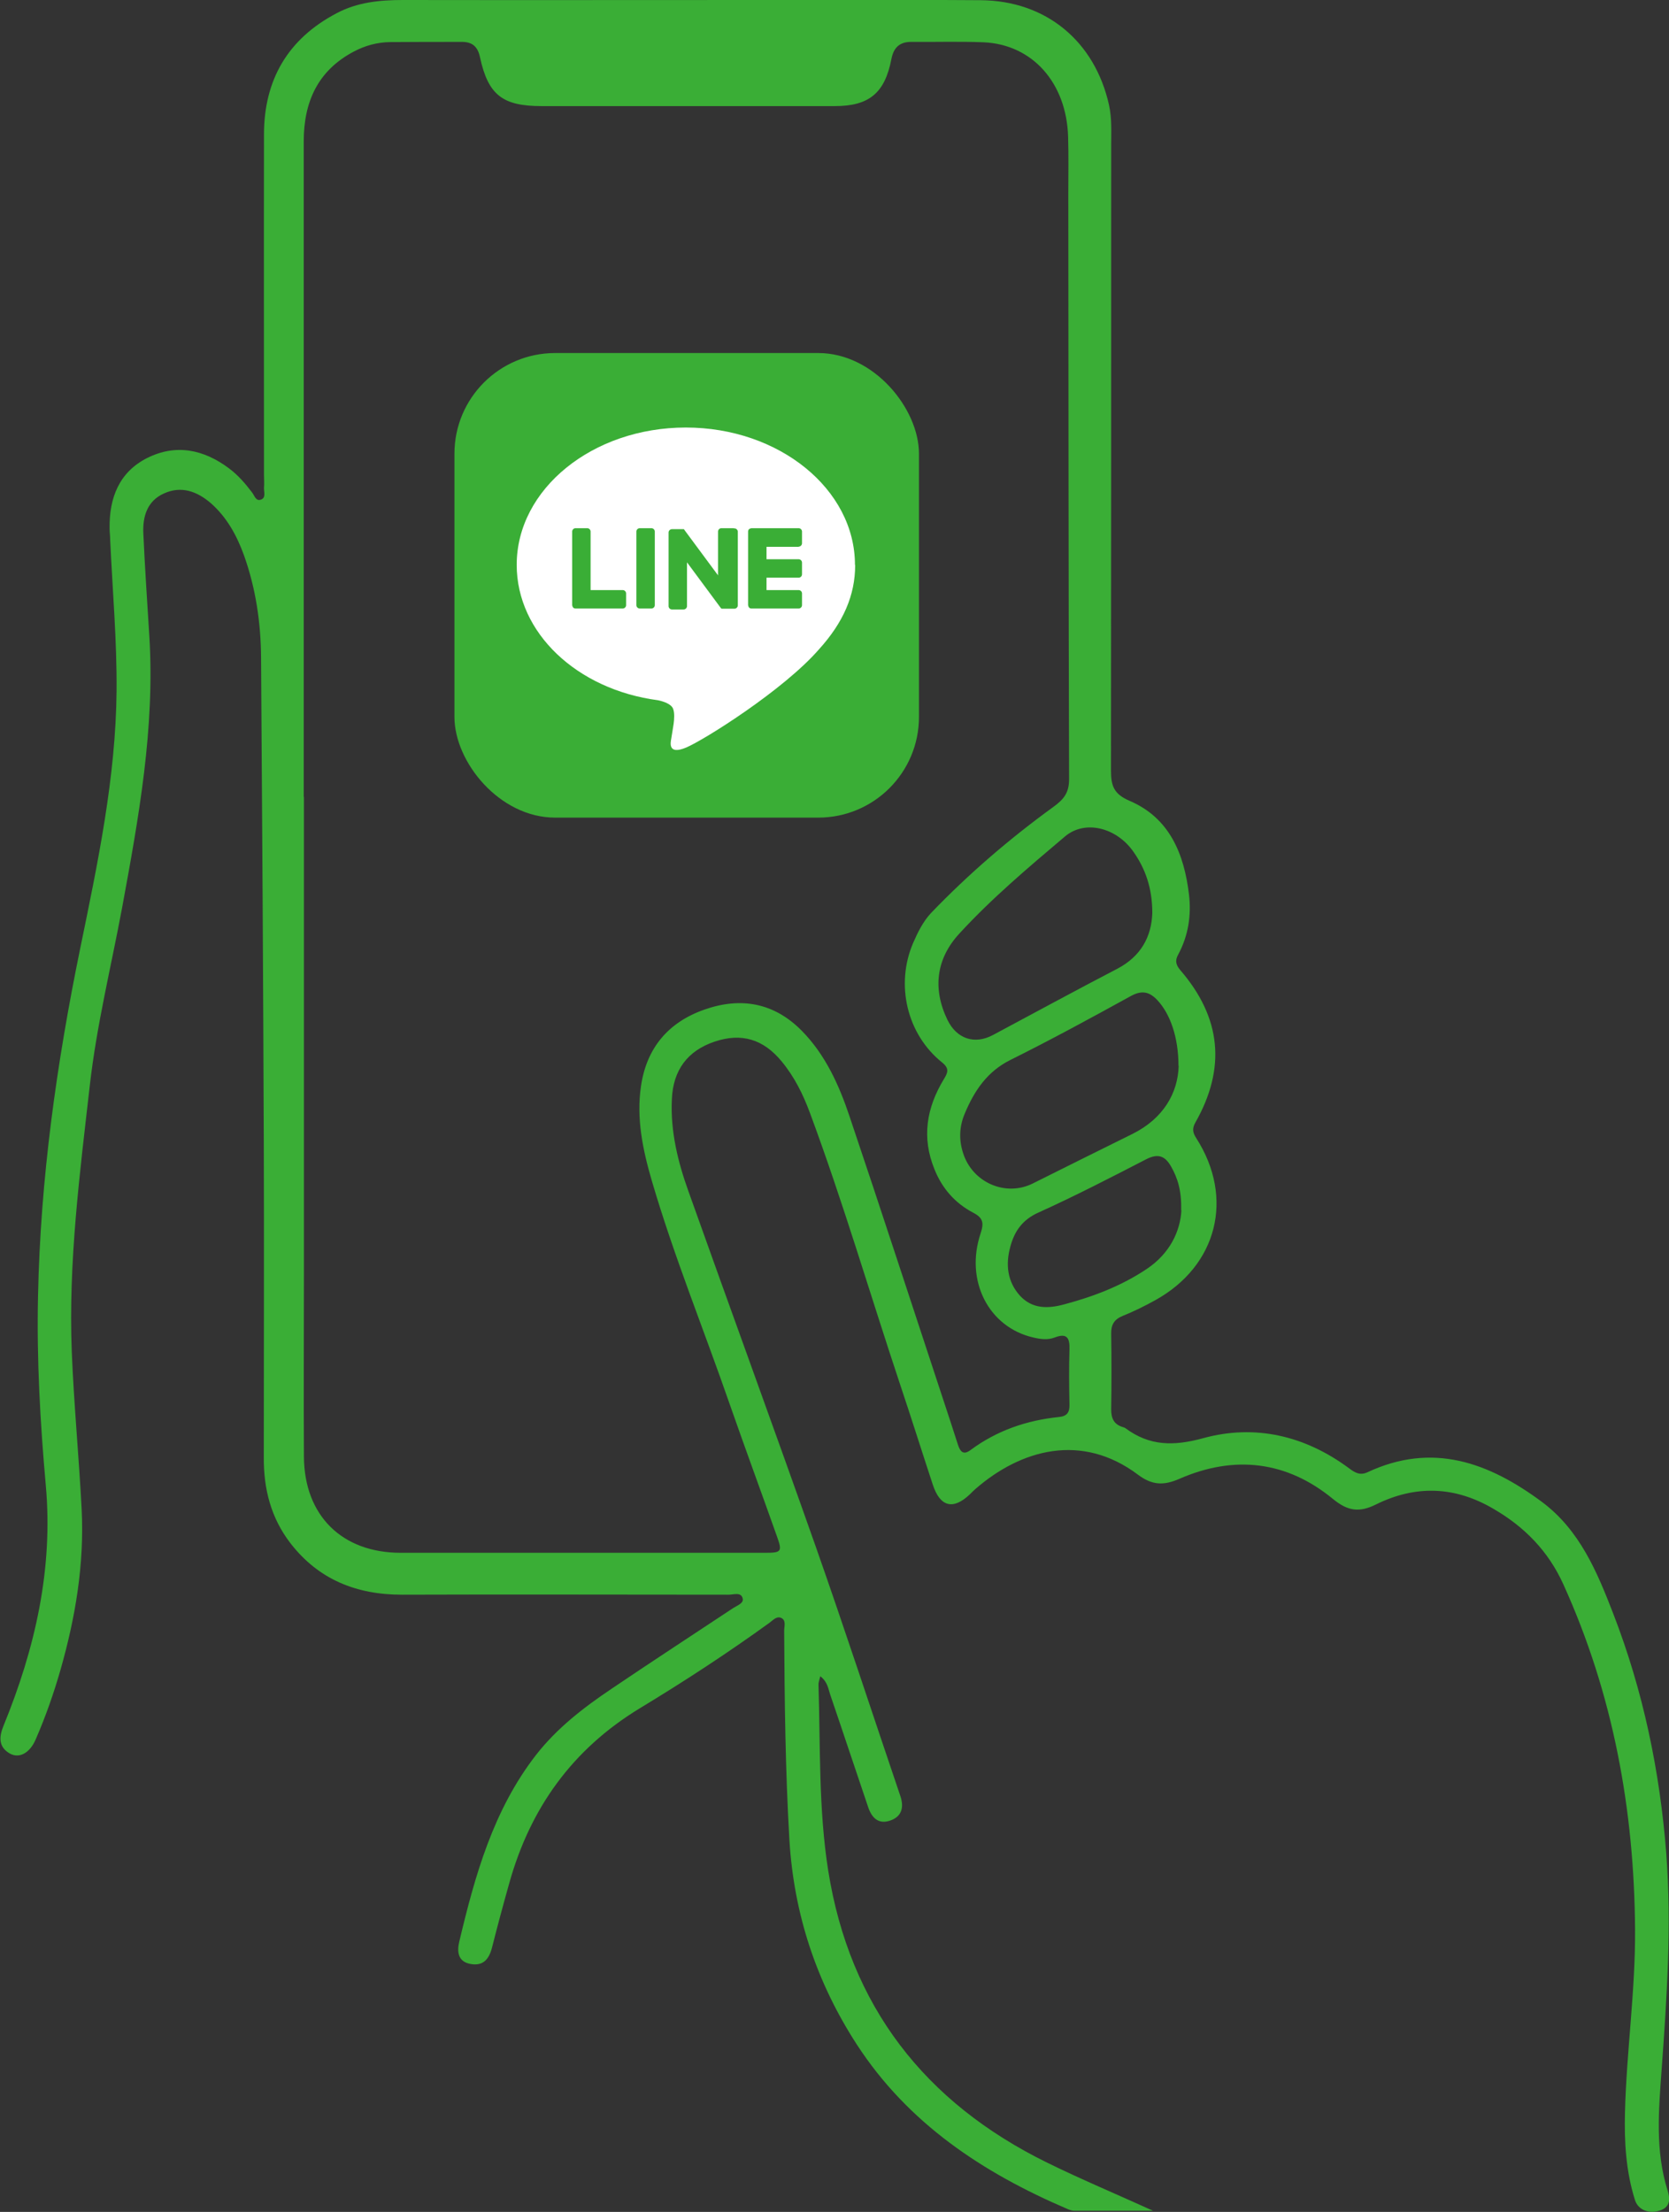 <?xml version="1.0" encoding="UTF-8"?><svg id="_レイヤー_2" xmlns="http://www.w3.org/2000/svg" viewBox="0 0 86.05 114.03"><rect x="0" y="0" width="86.05" height="114.03" fill="#333333" stroke="none"/><defs><style>.cls-1{fill:#fff;}.cls-2{fill:#3aae36;}</style></defs><g id="_レイヤー_1-2"><g><g id="FULL_COLOR_ICON"><rect class="cls-2" x="23.43" y="18.2" width="23.95" height="23.95" rx="5.19" ry="5.19"/><g id="TYPE_A"><g><path class="cls-1" d="M44.08,29.12c0-3.9-3.91-7.08-8.72-7.08s-8.72,3.17-8.72,7.08c0,3.5,3.1,6.43,7.29,6.98,.28,.06,.67,.19,.77,.43,.09,.22,.06,.57,.03,.79,0,0-.1,.62-.12,.75-.04,.22-.18,.86,.76,.47,.93-.39,5.02-2.96,6.85-5.06h0c1.26-1.39,1.87-2.79,1.87-4.35"/><g><path class="cls-2" d="M33.59,27.23h-.61c-.09,0-.17,.08-.17,.17v3.8c0,.09,.08,.17,.17,.17h.61c.09,0,.17-.08,.17-.17v-3.8c0-.09-.08-.17-.17-.17"/><path class="cls-2" d="M37.8,27.23h-.61c-.09,0-.17,.08-.17,.17v2.26l-1.74-2.35s0-.01-.01-.02c0,0,0,0,0,0,0,0,0,0-.01-.01,0,0,0,0,0,0,0,0,0,0,0,0,0,0,0,0,0,0,0,0,0,0,0,0,0,0,0,0,0,0,0,0,0,0,0,0,0,0,0,0,0,0,0,0,0,0,0,0,0,0,0,0,0,0,0,0,0,0-.01,0,0,0,0,0,0,0,0,0,0,0,0,0,0,0,0,0,0,0,0,0,0,0,0,0,0,0,0,0,0,0,0,0,0,0,0,0h-.61c-.09,0-.17,.08-.17,.17v3.8c0,.09,.08,.17,.17,.17h.61c.09,0,.17-.08,.17-.17v-2.26l1.74,2.35s.03,.03,.04,.04c0,0,0,0,0,0,0,0,0,0,.01,0,0,0,0,0,0,0,0,0,0,0,0,0,0,0,0,0,0,0,0,0,0,0,0,0,0,0,0,0,.01,0,0,0,0,0,0,0,.01,0,.03,0,.04,0h.61c.09,0,.17-.08,.17-.17v-3.8c0-.09-.08-.17-.17-.17"/><path class="cls-2" d="M32.11,30.42h-1.66v-3.02c0-.09-.08-.17-.17-.17h-.61c-.09,0-.17,.08-.17,.17v3.8h0s.02,.09,.05,.12c0,0,0,0,0,0,0,0,0,0,0,0,.03,.03,.07,.05,.12,.05h2.44c.09,0,.17-.08,.17-.17v-.61c0-.09-.08-.17-.17-.17"/><path class="cls-2" d="M41.18,28.18c.09,0,.17-.08,.17-.17v-.61c0-.09-.08-.17-.17-.17h-2.44s-.09,.02-.12,.05c0,0,0,0,0,0,0,0,0,0,0,0-.03,.03-.05,.07-.05,.12h0v3.8h0s.02,.09,.05,.12c0,0,0,0,0,0,0,0,0,0,0,0,.03,.03,.07,.05,.12,.05h2.44c.09,0,.17-.08,.17-.17v-.61c0-.09-.08-.17-.17-.17h-1.66v-.64h1.66c.09,0,.17-.08,.17-.17v-.61c0-.09-.08-.17-.17-.17h-1.66v-.64h1.66Z"/></g></g></g></g><path class="cls-2" d="M42.29,86.42c-.05,.21-.1,.33-.09,.44,.1,3.19,0,6.4,.5,9.57,1.11,6.99,4.98,11.96,11.29,15.06,1.73,.85,3.52,1.6,5.46,2.48-1.48,0-2.76,0-4.05,0-.12,0-.25-.04-.36-.09-4.37-1.87-8.22-4.41-10.87-8.49-2.08-3.21-3.24-6.72-3.47-10.54-.21-3.59-.25-7.19-.27-10.78,0-.23,.12-.55-.17-.67-.23-.09-.41,.13-.59,.26-2.17,1.57-4.41,3.03-6.69,4.41-3.47,2.11-5.64,5.14-6.72,9-.31,1.1-.61,2.21-.89,3.32-.15,.59-.44,.97-1.09,.86-.69-.11-.72-.66-.6-1.16,.81-3.41,1.75-6.77,3.95-9.61,1.09-1.4,2.47-2.46,3.93-3.44,2.07-1.4,4.16-2.76,6.24-4.14,.2-.13,.56-.25,.49-.5-.08-.34-.47-.19-.72-.19-5.62,0-11.23-.02-16.85,0-2.34,0-4.3-.78-5.75-2.66-1-1.3-1.38-2.79-1.37-4.42,0-5.42,.02-10.84,0-16.26-.03-8.32-.08-16.63-.14-24.95-.01-1.8-.27-3.58-.88-5.29-.37-1.02-.88-1.96-1.71-2.69-.71-.61-1.52-.91-2.42-.5-.87,.39-1.1,1.2-1.06,2.06,.08,1.77,.2,3.54,.31,5.31,.29,4.73-.55,9.34-1.4,13.96-.57,3.06-1.32,6.09-1.67,9.19-.52,4.56-1.11,9.12-.93,13.72,.11,2.72,.37,5.42,.51,8.14,.14,2.82-.32,5.56-1.09,8.26-.35,1.22-.77,2.42-1.28,3.59-.3,.7-.84,1-1.33,.73-.6-.34-.56-.87-.33-1.43,1.63-3.98,2.57-8.09,2.18-12.41-.29-3.24-.47-6.47-.4-9.72,.12-6.06,.96-12.03,2.18-17.97,.9-4.38,1.83-8.77,1.87-13.26,.02-2.59-.21-5.19-.33-7.78,0-.2-.03-.4-.03-.6-.02-1.56,.49-2.89,1.94-3.62,1.48-.74,2.91-.44,4.21,.53,.47,.35,.84,.78,1.19,1.24,.13,.16,.2,.49,.48,.37,.25-.1,.13-.4,.14-.61,.02-.22,0-.45,0-.67,0-5.84-.01-11.69,0-17.53,0-2.82,1.23-4.94,3.75-6.26C18.41,.12,19.57,0,20.76,0c6.22,.01,12.43,0,18.65,0,3.72,0,7.44-.02,11.16,.01,3.37,.03,5.88,2.12,6.61,5.41,.15,.69,.11,1.39,.11,2.09,0,10.74,0,21.48-.01,32.22,0,.79,.15,1.21,.97,1.56,2.05,.88,2.8,2.73,3.05,4.81,.13,1.08-.03,2.14-.56,3.12-.17,.31-.11,.53,.12,.8,2.11,2.45,2.36,5.05,.77,7.85-.18,.32-.13,.53,.05,.81,1.97,3.08,1.08,6.58-2.12,8.35-.54,.3-1.11,.58-1.68,.81-.44,.18-.6,.46-.59,.92,.02,1.3,.02,2.6,0,3.9,0,.46,.14,.77,.6,.91,.05,.01,.1,.03,.14,.06,1.24,.92,2.48,.93,4.01,.51,2.67-.73,5.24-.13,7.51,1.55,.29,.22,.56,.39,.95,.21,3.35-1.57,6.25-.51,8.99,1.52,1.96,1.46,2.85,3.61,3.69,5.78,1.54,3.98,2.4,8.11,2.73,12.36,.28,3.72,.03,7.42-.24,11.13-.15,2.08-.34,4.19,.31,6.24,.12,.38,.16,.82-.35,1.01-.59,.22-1.18,0-1.34-.54-.46-1.47-.55-2.98-.51-4.51,.08-3.14,.54-6.27,.52-9.41-.04-6.18-1.13-12.15-3.7-17.81-.77-1.7-1.99-2.95-3.59-3.88-2-1.18-4.03-1.24-6.07-.23-.85,.42-1.44,.35-2.21-.28-2.39-1.97-5.1-2.28-7.93-1.04-.8,.35-1.4,.33-2.12-.21-2.91-2.19-6.05-1.31-8.4,.74-.09,.08-.18,.17-.27,.26-.87,.83-1.54,.66-1.92-.5-.56-1.7-1.1-3.42-1.67-5.12-1.56-4.68-2.95-9.43-4.67-14.06-.35-.94-.79-1.83-1.44-2.62-.95-1.16-2.08-1.5-3.47-1.03-1.4,.47-2.14,1.48-2.2,2.97-.08,1.65,.31,3.23,.86,4.76,2.17,6.09,4.39,12.16,6.54,18.25,1.51,4.29,2.92,8.61,4.38,12.91,.2,.59,.07,1.07-.54,1.27-.6,.2-.94-.16-1.12-.7-.66-1.94-1.3-3.88-1.96-5.81-.1-.3-.13-.64-.5-.93ZM15.67,41.09c0,8.22,0,16.43,0,24.65,0,3.12-.02,6.24,0,9.36,.02,3.03,1.96,4.95,4.99,4.95,6.26,0,12.53,0,18.79,0,.84,0,.89-.06,.61-.84-.8-2.26-1.63-4.51-2.42-6.77-1.34-3.87-2.89-7.66-4.04-11.59-.46-1.58-.8-3.2-.55-4.87,.29-1.96,1.41-3.28,3.26-3.93,1.87-.66,3.59-.37,5.03,1.09,1.22,1.24,1.92,2.8,2.46,4.41,1.63,4.83,3.2,9.67,4.8,14.51,.27,.81,.53,1.61,.79,2.42,.11,.33,.26,.56,.64,.28,1.36-1.01,2.9-1.54,4.57-1.71,.41-.04,.55-.24,.54-.63-.02-.95-.03-1.9,0-2.85,.02-.6-.13-.86-.76-.62-.36,.14-.73,.09-1.11,0-2.3-.53-3.53-2.93-2.71-5.37,.17-.52,.14-.79-.38-1.06-.93-.49-1.6-1.24-2-2.24-.67-1.64-.41-3.17,.48-4.64,.2-.33,.31-.55-.09-.87-1.82-1.46-2.41-4.02-1.49-6.16,.24-.55,.51-1.1,.92-1.54,1.94-2.02,4.06-3.84,6.32-5.48,.55-.4,.8-.74,.8-1.42-.03-10.06-.03-20.13-.04-30.19,0-.97,.02-1.95-.01-2.92-.08-2.79-1.84-4.77-4.36-4.88-1.25-.05-2.5-.01-3.74-.02-.6,0-.9,.31-1.01,.88-.34,1.76-1.15,2.43-2.92,2.43-5.04,0-10.08,0-15.12,0-2,0-2.75-.57-3.17-2.51-.12-.58-.42-.81-.97-.8-1.22,0-2.45,0-3.67,.01-.66,.01-1.29,.18-1.87,.49-1.86,.98-2.58,2.6-2.58,4.63,0,11.26,0,22.53,0,33.79Zm43.74,5.97c0-1.26-.35-2.27-.98-3.16-.87-1.24-2.49-1.65-3.52-.78-1.88,1.59-3.78,3.19-5.45,5.01-1.19,1.29-1.39,2.84-.61,4.45,.48,.98,1.4,1.28,2.34,.78,2.14-1.14,4.26-2.3,6.4-3.41,1.25-.65,1.78-1.68,1.82-2.88Zm1.35,7.89c0-1.5-.44-2.69-1.08-3.38-.41-.44-.8-.54-1.38-.22-2.05,1.13-4.11,2.25-6.2,3.29-1.21,.6-1.87,1.6-2.36,2.77-.28,.66-.31,1.35-.08,2.05,.49,1.51,2.19,2.25,3.59,1.55,1.72-.86,3.43-1.71,5.15-2.56,1.58-.79,2.33-2.1,2.37-3.5Zm.14,7.45c.02-1.03-.18-1.66-.52-2.26-.31-.55-.67-.69-1.28-.38-1.84,.95-3.68,1.9-5.56,2.75-.83,.37-1.24,.97-1.45,1.76-.25,.91-.16,1.8,.5,2.53,.64,.69,1.45,.67,2.29,.44,1.5-.4,2.94-.95,4.24-1.82,1.2-.8,1.73-1.95,1.79-3.02Z"/></g></g></svg>